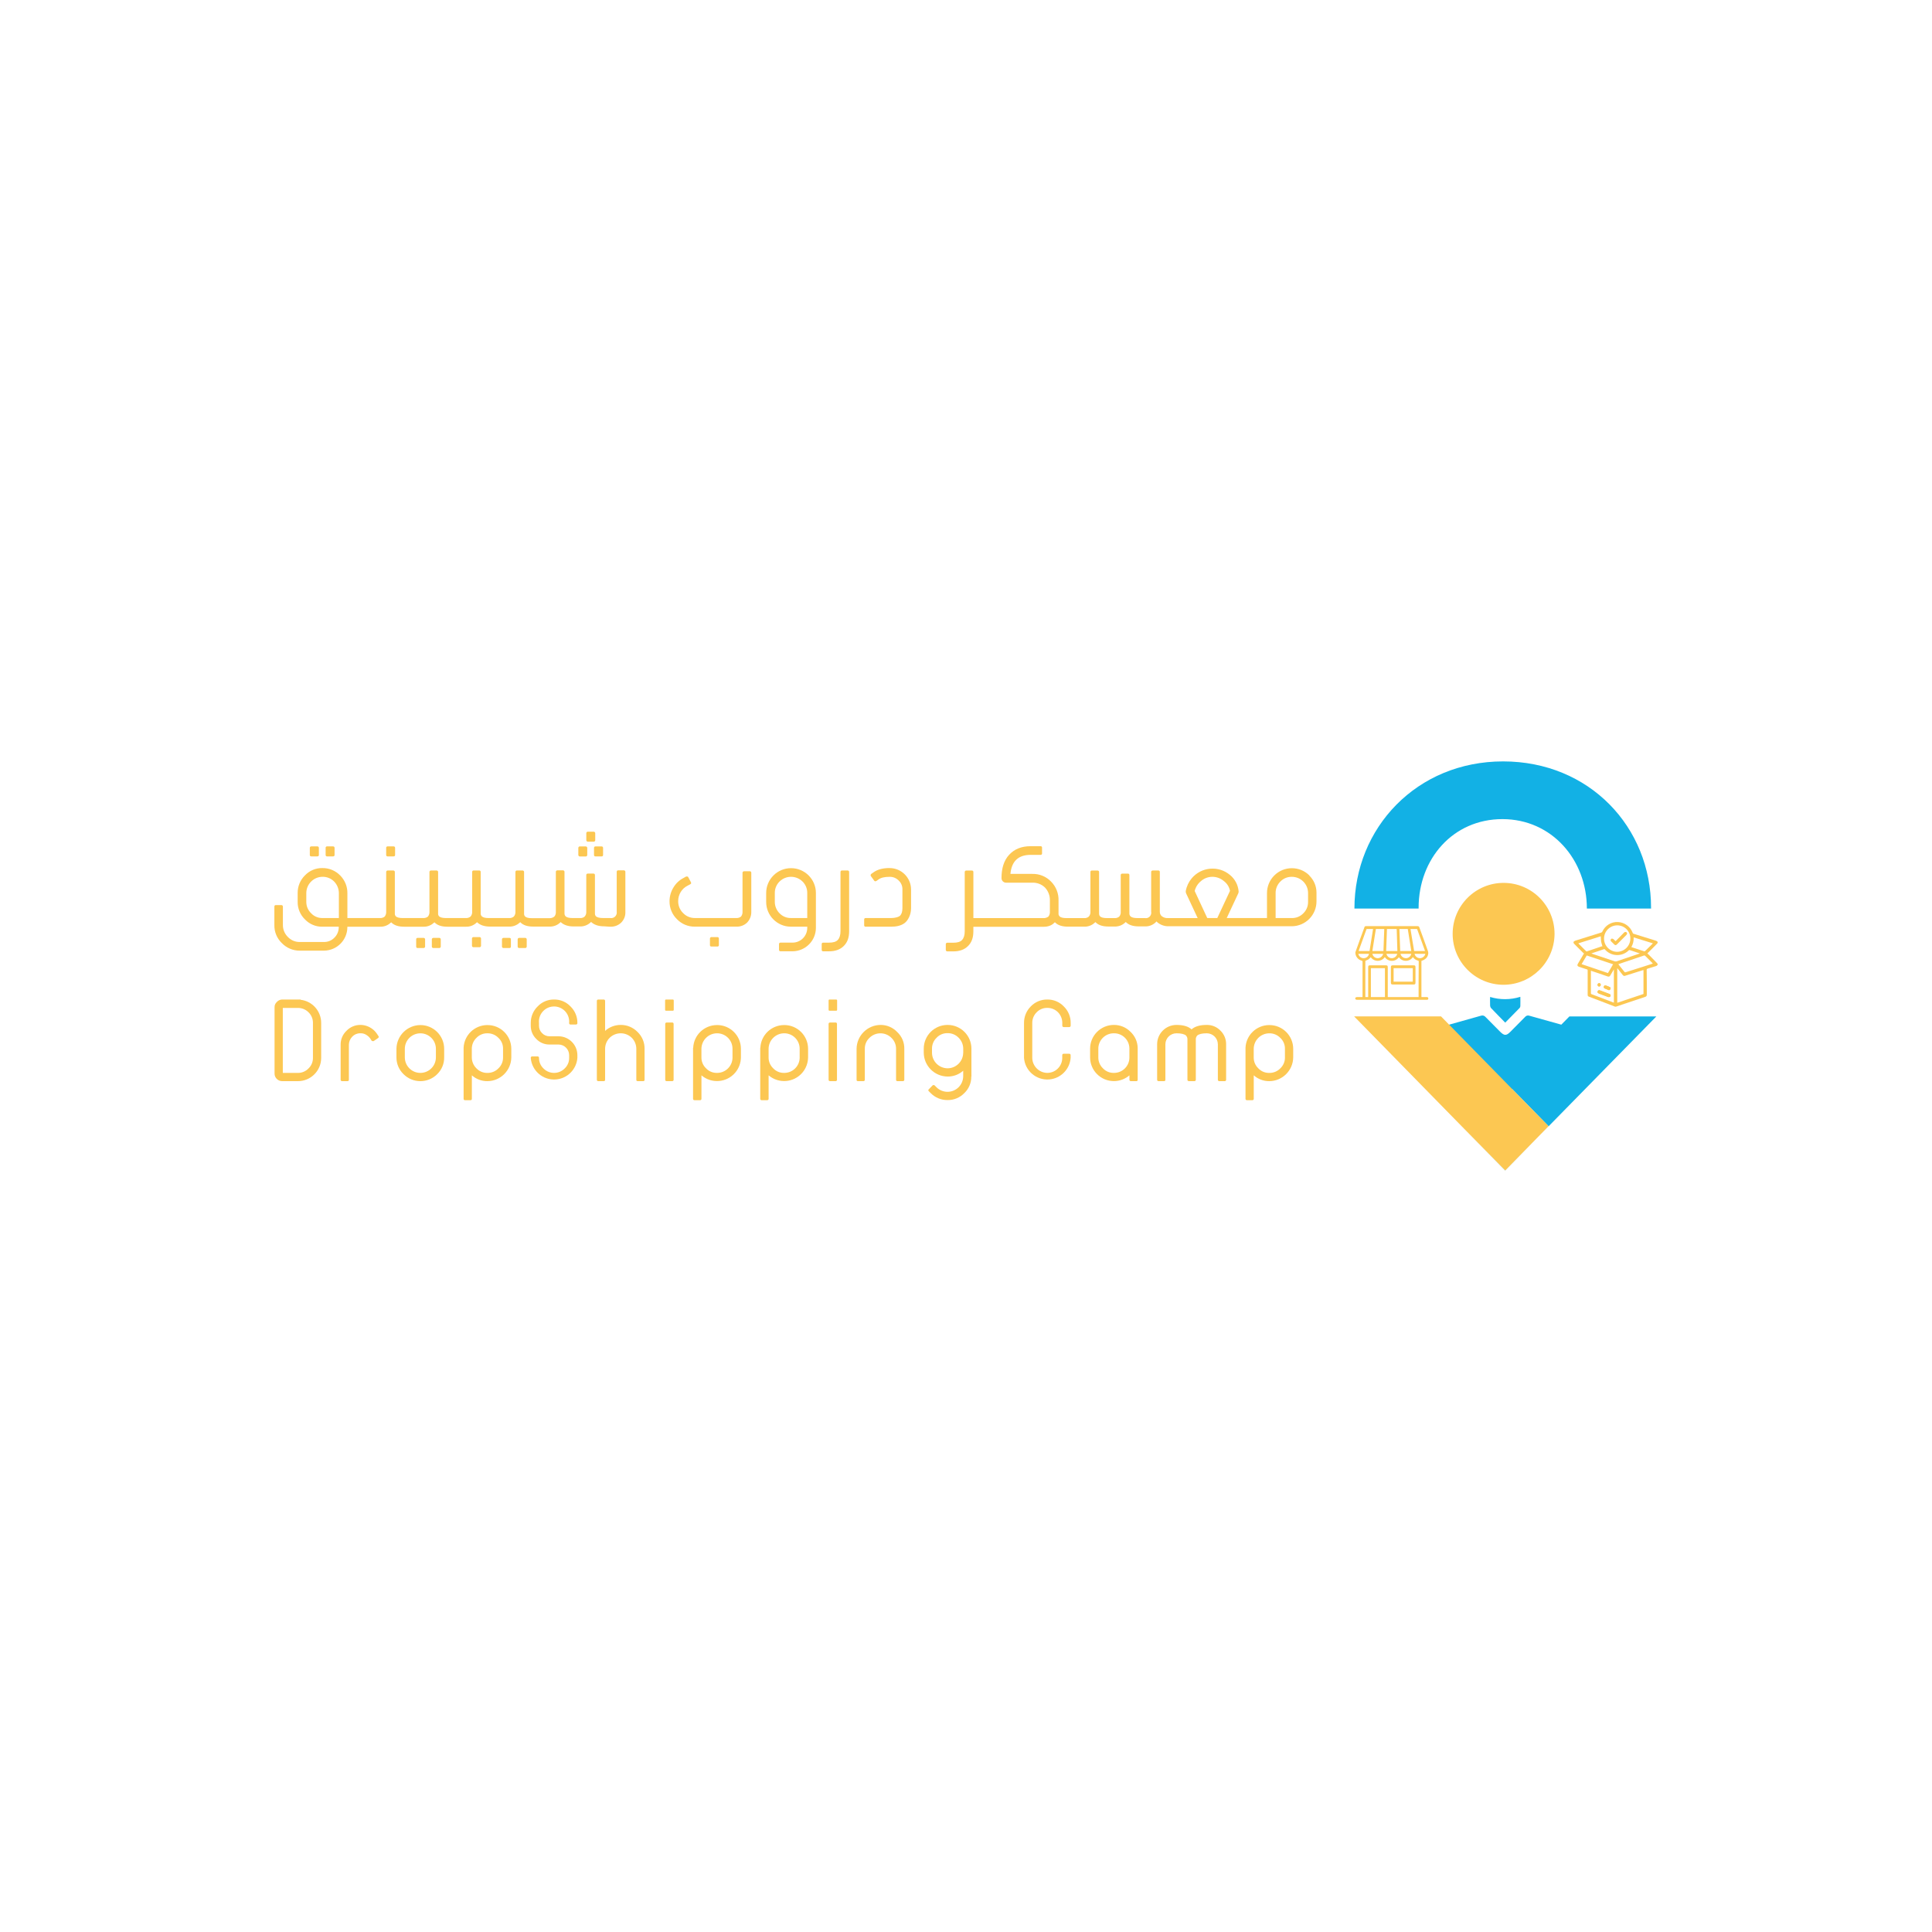 <?xml version="1.0" encoding="UTF-8"?>
<svg id="Layer_1" data-name="Layer 1" xmlns="http://www.w3.org/2000/svg" viewBox="0 0 1000 1000">
  <defs>
    <style>
      .cls-1 {
        fill: #fcc752;
      }

      .cls-2 {
        fill: #12b1e5;
      }
    </style>
  </defs>
  <path class="cls-1" d="m161.2,443.27h3.01c.56,0,.84-.21.84-.77v-3.64c0-.49-.28-.77-.84-.77h-3.01c-.56,0-.84.28-.84.77v3.64c0,.56.28.77.84.77Z"/>
  <path class="cls-1" d="m169.32,443.27h3.01c.56,0,.84-.21.84-.77v-3.64c0-.49-.28-.77-.84-.77h-3.01c-.38-.04-.73.24-.77.62,0,.05,0,.1,0,.15v3.64c-.04.38.24.73.62.77.05,0,.1,0,.15,0Z"/>
  <path class="cls-1" d="m200.65,443.27h3.01c.56,0,.84-.21.84-.77v-3.64c0-.49-.28-.77-.84-.77h-3.01c-.38-.04-.73.24-.77.62,0,.05,0,.1,0,.15v3.64c-.04.38.24.73.62.77.05,0,.1,0,.15,0Z"/>
  <path class="cls-1" d="m219.19,490.7c.42.04.8-.27.84-.69,0-.05,0-.1,0-.15v-3.57c.04-.42-.27-.8-.69-.84-.05,0-.1,0-.15,0h-3.01c-.56,0-.77.28-.77.84v3.57c0,.56.21.84.77.84h3.01Z"/>
  <path class="cls-1" d="m227.3,490.7c.42.04.8-.27.84-.69,0-.05,0-.1,0-.15v-3.57c.04-.42-.27-.8-.69-.84-.05,0-.1,0-.15,0h-2.94c-.42-.04-.8.27-.84.69,0,.05,0,.1,0,.15v3.57c-.04.42.27.8.69.84.05,0,.1,0,.15,0h2.94Z"/>
  <path class="cls-1" d="m248.14,490.28c.42.04.8-.27.84-.69,0-.05,0-.1,0-.15v-3.57c.04-.42-.27-.8-.69-.84-.05,0-.1,0-.15,0h-3.01c-.42-.04-.8.27-.84.69,0,.05,0,.1,0,.15v3.57c-.04.42.27.8.69.84.05,0,.1,0,.15,0h3.01Z"/>
  <path class="cls-1" d="m263.67,490.7c.56,0,.77-.28.77-.84v-3.57c0-.56-.21-.84-.77-.84h-3.01c-.42-.04-.8.27-.84.69,0,.05,0,.1,0,.15v3.57c-.04.42.27.8.69.84.05,0,.1,0,.15,0h3.01Z"/>
  <path class="cls-1" d="m271.79,485.45h-3.01c-.42-.04-.8.27-.84.69,0,.05,0,.1,0,.15v3.57c-.04.42.27.8.69.84.05,0,.1,0,.15,0h3.01c.42.04.8-.27.84-.69,0-.05,0-.1,0-.15v-3.57c.04-.42-.27-.8-.69-.84-.05,0-.1,0-.15,0Z"/>
  <path class="cls-1" d="m307.46,438.87v3.64c0,.56.28.77.84.77h3.01c.56,0,.84-.21.84-.77v-3.64c0-.49-.28-.77-.84-.77h-3.01c-.56,0-.84.28-.84.77Z"/>
  <path class="cls-1" d="m315.85,479.65c2.1.11,4.15-.65,5.67-2.1,1.5-1.49,2.29-3.55,2.17-5.67v-20.56c.04-.42-.27-.8-.69-.84-.05,0-.1,0-.15,0h-2.87c-.49,0-.77.28-.77.84v20.56c.25,1.56-.81,3.04-2.38,3.29-.3.05-.61.05-.91,0h-3.85c-1.82,0-3.01-.35-3.64-.91-.35-.43-.52-.98-.49-1.54v-19.79c0-.49-.28-.77-.84-.77h-2.8c-.56,0-.84.28-.84.77v18.96c.07.92-.23,1.83-.84,2.52-.66.57-1.51.84-2.38.77h-3.92c-1.82,0-3.01-.35-3.57-.91-.39-.41-.6-.97-.56-1.54v-21.4c.04-.42-.27-.8-.69-.84-.05,0-.1,0-.15,0h-2.8c-.42-.04-.8.27-.84.69,0,.05,0,.1,0,.15v20.56c.09.91-.19,1.81-.77,2.52-.68.54-1.51.83-2.38.84h-9.16c-1.82,0-3.01-.28-3.64-.91-.37-.42-.55-.98-.49-1.54v-21.4c.04-.42-.27-.8-.69-.84-.05,0-.1,0-.15,0h-2.87c-.49,0-.77.28-.77.84v20.49c.07.92-.23,1.83-.84,2.52-.66.55-1.52.83-2.38.77h-10.63c-1.75,0-2.94-.28-3.57-.91-.39-.41-.6-.97-.56-1.54v-21.4c.04-.38-.24-.73-.62-.77-.05,0-.1,0-.15,0h-2.87c-.38-.04-.73.24-.77.62,0,.05,0,.1,0,.15v20.56c.07.92-.23,1.83-.84,2.52-.67.54-1.52.81-2.38.77h-10.28c-1.75,0-3.01-.28-3.64-.91-.37-.42-.55-.98-.49-1.54v-21.33c.04-.42-.27-.8-.69-.84-.05,0-.1,0-.15,0h-2.8c-.42-.04-.8.27-.84.69,0,.05,0,.1,0,.15v20.49c.06.91-.21,1.8-.77,2.52-.67.54-1.52.81-2.38.77h-10.63c-1.75,0-3.01-.28-3.64-.91-.37-.42-.55-.98-.49-1.54v-21.33c.04-.42-.27-.8-.69-.84-.05,0-.1,0-.15,0h-2.8c-.42-.04-.8.27-.84.69,0,.05,0,.1,0,.15v20.49c.06.91-.21,1.8-.77,2.52-.67.54-1.52.81-2.38.77h-16.93v-12.73c.08-3.48-1.26-6.83-3.71-9.3-2.41-2.5-5.76-3.89-9.23-3.85-3.4-.06-6.68,1.31-9.02,3.78-2.44,2.39-3.8,5.67-3.78,9.09v4.62c-.05,3.42,1.32,6.71,3.78,9.09,2.35,2.47,5.62,3.84,9.02,3.78h8.46v.35c0,2-.81,3.91-2.24,5.32-1.39,1.44-3.31,2.25-5.32,2.24h-12.59c-2.32.04-4.56-.9-6.16-2.59-1.66-1.62-2.6-3.84-2.59-6.16v-9.51c.04-.42-.27-.8-.69-.84-.05,0-.1,0-.15,0h-2.8c-.56,0-.77.28-.77.84v9.51c-.08,3.5,1.32,6.88,3.85,9.3,2.42,2.54,5.79,3.96,9.3,3.92h12.59c6.61-.08,11.96-5.42,12.03-12.03v-.35h16.79c2.1.11,4.15-.65,5.67-2.1h.07l.14-.14h.07c1.47,1.54,3.71,2.24,6.71,2.24h9.72c2.1.11,4.15-.65,5.67-2.1h.07l.14-.14h.07c1.47,1.54,3.71,2.24,6.71,2.24h9.37c2.1.11,4.15-.65,5.67-2.1l.21-.21h.07c1.54,1.47,3.78,2.24,6.71,2.24h9.72c2.1.11,4.15-.65,5.67-2.1h.14v-.14h.14c1.47,1.54,3.71,2.24,6.64,2.24h8.32c2.1.11,4.15-.65,5.67-2.1l.21-.21h.07c1.54,1.47,3.78,2.24,6.71,2.24h3.01c2.12.11,4.19-.65,5.74-2.1l.21-.21h.07c1.54,1.47,3.78,2.24,6.71,2.24l3.08.21Zm-140.45-4.48h-8.46c-2.22.06-4.36-.83-5.88-2.45-1.63-1.55-2.54-3.7-2.52-5.95v-4.62c.08-4.59,3.8-8.29,8.39-8.32,2.26-.04,4.43.84,6.02,2.45,1.6,1.65,2.48,3.86,2.45,6.16v12.73Z"/>
  <rect class="cls-1" x="303.47" y="430.47" width="4.62" height="5.18" rx=".77" ry=".77"/>
  <rect class="cls-1" x="299.34" y="438.1" width="4.62" height="5.21" rx=".77" ry=".77"/>
  <path class="cls-1" d="m371.32,489.93c.38.04.73-.24.77-.62,0-.05,0-.1,0-.15v-3.29c0-.56-.28-.84-.77-.84h-3.01c-.42-.04-.8.27-.84.69,0,.05,0,.1,0,.15v3.29c0,.56.28.77.84.77h3.01Z"/>
  <path class="cls-1" d="m388.04,450.97h-2.87c-.42-.04-.8.27-.84.69,0,.05,0,.1,0,.15v20.07c.06.91-.21,1.8-.77,2.52-.65.53-1.47.8-2.31.77h-21.54c-2.29.03-4.49-.88-6.09-2.52-1.69-1.62-2.63-3.88-2.59-6.23-.02-1.68.45-3.33,1.33-4.76.87-1.42,2.13-2.56,3.64-3.29l1.19-.63c.35-.21.56-.42.56-.63-.01-.17-.06-.34-.14-.49l-1.33-2.52c-.07-.22-.26-.38-.49-.42h-.63l-1.26.7c-2.21,1.11-4.06,2.84-5.32,4.97-1.31,2.12-2.02,4.57-2.03,7.06-.06,3.52,1.33,6.91,3.85,9.37,2.43,2.52,5.8,3.91,9.3,3.85h21.33c2.1.11,4.15-.65,5.67-2.1,1.45-1.52,2.24-3.56,2.17-5.67v-20.07c.04-.42-.27-.8-.69-.84-.05,0-.1,0-.15,0Z"/>
  <path class="cls-1" d="m409.44,449.36c-7.11,0-12.87,5.76-12.87,12.87v4.55c-.04,7.07,5.66,12.83,12.73,12.87.05,0,.09,0,.14,0h8.39v.7c-.04,4.16-3.4,7.52-7.55,7.55h-6.3c-.49,0-.77.28-.77.84v2.8c0,.56.28.84.77.84h6.3c6.61-.08,11.96-5.42,12.03-12.03v-18.12c0-7.11-5.76-12.87-12.87-12.87h0Zm8.39,25.81h-8.39c-2.24.06-4.4-.83-5.95-2.45-1.58-1.57-2.46-3.72-2.45-5.95v-4.55c-.03-2.23.86-4.38,2.45-5.95,3.3-3.25,8.59-3.25,11.89,0,1.59,1.56,2.48,3.71,2.45,5.95v12.94Z"/>
  <path class="cls-1" d="m438.75,450.55h-2.94c-.49,0-.77.28-.77.84v30.57c0,2.1-.49,3.57-1.4,4.55s-2.45,1.4-4.55,1.4h-3.01c-.56,0-.77.28-.77.84v2.8c0,.56.21.84.77.84h3.01c3.29,0,5.81-.91,7.69-2.8s2.73-4.34,2.73-7.62v-30.57c0-.56-.28-.84-.77-.84Z"/>
  <path class="cls-1" d="m460.5,449.29c-3.57,0-6.37.77-8.39,2.24l-1.19.84c-.13.14-.23.31-.28.49v.14c-.02.17.03.35.14.49l1.68,2.31c.11.17.29.3.49.35h.14l.49-.14,1.19-.84c1.26-.91,3.15-1.33,5.74-1.33,1.73-.03,3.4.65,4.62,1.89,1.29,1.19,2,2.87,1.96,4.62v9.72c0,1.75-.42,3.01-1.12,3.78s-2.52,1.33-4.83,1.33h-13.08c-.56,0-.77.28-.77.84v2.87c-.04.38.24.73.62.77.05,0,.1,0,.15,0h13.08c2.94,0,5.25-.56,6.99-1.82s3.43-4.2,3.43-7.76v-9.72c-.04-6.09-4.96-11.01-11.05-11.05h0Z"/>
  <path class="cls-1" d="m677.75,453.14c-5.03-5.02-13.18-5.02-18.2.02-2.41,2.41-3.76,5.67-3.76,9.08v12.94h-20.84l5.95-12.73c.14-.28.21-.59.21-.91v-.21c-.29-3.31-1.9-6.36-4.48-8.46-5.95-4.99-14.82-4.2-19.81,1.75-1.58,1.89-2.64,4.15-3.07,6.58v.35c0,.31.07.63.21.91l5.95,12.73h-15.46c-1.2.08-2.39-.32-3.29-1.12-.56-.58-.86-1.36-.84-2.17v-20.56c.04-.38-.24-.73-.62-.77-.05,0-.1,0-.15,0h-2.87c-.56,0-.84.28-.84.77v20.56c.3,1.52-.69,2.99-2.2,3.29-.36.07-.73.07-1.09,0h-3.85c-1.75,0-2.94-.28-3.57-.91-.39-.41-.6-.97-.56-1.54v-19.79c.04-.38-.24-.73-.62-.77-.05,0-.1,0-.15,0h-2.87c-.56,0-.84.28-.84.77v18.96c.09.91-.19,1.81-.77,2.52-.66.55-1.52.83-2.38.77h-3.92c-1.82,0-3.01-.28-3.64-.91-.36-.43-.53-.98-.49-1.54v-21.4c0-.49-.28-.77-.84-.77h-2.87c-.38-.04-.73.24-.77.62,0,.05,0,.1,0,.15v20.56c.07.92-.23,1.83-.84,2.52-.66.57-1.51.84-2.38.77h-9.16c-1.82,0-3.01-.28-3.57-.91-.42-.4-.63-.97-.56-1.54v-6.57c.13-3.68-1.26-7.24-3.85-9.86-2.53-2.64-6.06-4.09-9.72-3.99h-11.33c.61-6.57,4.1-9.86,10.49-9.86h5.11c.38.04.73-.24.77-.62,0-.05,0-.1,0-.15v-2.94c.04-.38-.24-.73-.62-.77-.05,0-.1,0-.15,0h-5.11c-4.76,0-8.39,1.47-11.12,4.41s-3.99,6.99-3.99,12.17c.04,1.26,1.05,2.27,2.31,2.31h13.64c2.44-.1,4.82.81,6.57,2.52,1.71,1.83,2.62,4.28,2.52,6.78v5.74c.06.91-.21,1.8-.77,2.52-.75.54-1.66.82-2.59.77h-36.23v-23.78c0-.56-.28-.84-.77-.84h-2.87c-.42-.04-.8.27-.84.69,0,.05,0,.1,0,.15v30.57c0,2.1-.49,3.57-1.4,4.55s-2.45,1.4-4.48,1.4h-3.08c-.42-.04-.8.27-.84.69,0,.05,0,.1,0,.15v2.8c-.04.42.27.8.69.84.05,0,.1,0,.15,0h3.08c3.22,0,5.74-.91,7.62-2.8s2.73-4.34,2.73-7.62v-2.31h36.3c2.38,0,4.27-.7,5.6-2.1l.28-.21h.07c1.47,1.54,3.71,2.24,6.71,2.24h8.25c2.1.11,4.15-.65,5.67-2.1l.21-.21h.14c1.47,1.54,3.71,2.24,6.64,2.24h3.08c2.1.11,4.15-.65,5.67-2.1h0l.21-.21h.07c1.54,1.54,3.78,2.24,6.71,2.24h3.08c2.1.11,4.15-.65,5.67-2.1l.42-.49h.07v.14c1.74,1.63,4.06,2.49,6.44,2.38h63.44c7.11,0,12.87-5.76,12.87-12.87h0v-4.55c0-3.32-1.34-6.49-3.71-8.81Zm-52.88,22.03l-6.5-13.99c.48-1.98,1.58-3.74,3.15-5.04,1.63-1.47,3.75-2.29,5.95-2.31,2.18,0,4.28.76,5.95,2.17,1.68,1.23,2.83,3.06,3.22,5.11l-6.57,14.06h-5.18Zm52.18-8.39c.05,2.24-.84,4.39-2.45,5.95-1.55,1.62-3.71,2.51-5.95,2.45h-8.39v-12.94c-.03-2.23.86-4.38,2.45-5.95,1.56-1.61,3.71-2.49,5.95-2.45,4.64,0,8.39,3.76,8.39,8.39v4.55Z"/>
  <path class="cls-1" d="m155.61,517.49v-.14h-9.44c-1.09-.02-2.14.44-2.87,1.26-.79.71-1.23,1.73-1.19,2.8v34.2c-.03,1.08.4,2.13,1.19,2.87.76.75,1.8,1.15,2.87,1.12h7.97c6.64.04,12.06-5.32,12.1-11.96,0-.02,0-.05,0-.07v-18.12c0-6.11-4.57-11.25-10.63-11.96Zm6.37,30.08c.03,2.06-.81,4.04-2.31,5.46-1.44,1.5-3.44,2.34-5.53,2.31h-7.76v-33.64h7.76c2.07-.03,4.06.78,5.53,2.24,1.5,1.44,2.34,3.44,2.31,5.53v18.12Z"/>
  <path class="cls-1" d="m195.06,535.04c-.67-1.01-1.53-1.89-2.52-2.59-1.73-1.25-3.81-1.94-5.95-1.96-2.75-.03-5.38,1.08-7.27,3.08-1.97,1.87-3.06,4.49-3.01,7.2v18.05c-.04.38.24.73.62.77.05,0,.1,0,.15,0h2.73c.56,0,.77-.21.77-.77v-18.05c.01-1.57.64-3.08,1.75-4.2,1.11-1.15,2.66-1.79,4.27-1.75,1.24-.04,2.45.36,3.43,1.12.6.39,1.12.89,1.54,1.47l.7,1.12c.12.2.33.33.56.35h.56l2.24-1.54c.23-.13.39-.36.42-.63-.02-.18-.09-.35-.21-.49l-.77-1.19Z"/>
  <path class="cls-1" d="m217.58,530.57c-6.79.04-12.3,5.52-12.38,12.31v4.41c-.02,3.27,1.29,6.4,3.64,8.67,4.79,4.83,12.58,4.86,17.41.08.03-.03.05-.05.08-.08,2.33-2.28,3.62-5.42,3.57-8.67v-4.41c0-6.8-5.51-12.31-12.31-12.31h0Zm8.04,16.72c0,4.44-3.6,8.04-8.04,8.04s-8.04-3.6-8.04-8.04v-4.41c0-4.44,3.6-8.04,8.04-8.04s8.04,3.6,8.04,8.04h0v4.41Z"/>
  <path class="cls-1" d="m252.27,530.57c-6.59,0-12.01,5.17-12.31,11.75h0v26.37c-.04.38.24.73.62.77.05,0,.1,0,.15,0h2.73c.56,0,.77-.21.77-.77v-12.1c2.22,1.96,5.08,3.04,8.04,3.01,6.79-.04,12.3-5.52,12.38-12.31v-4.41c0-6.8-5.51-12.31-12.31-12.31-.02,0-.05,0-.07,0h0Zm8.11,16.72c.04,2.14-.83,4.19-2.38,5.67-1.5,1.56-3.58,2.42-5.74,2.38-2.14.04-4.19-.83-5.67-2.38-1.52-1.49-2.38-3.53-2.38-5.67v-4.41c-.02-2.14.84-4.18,2.38-5.67,1.47-1.55,3.53-2.42,5.67-2.38,2.16-.04,4.24.82,5.74,2.38,1.57,1.46,2.43,3.52,2.38,5.67v4.41Z"/>
  <path class="cls-1" d="m286.82,517.35c-3.22-.06-6.32,1.23-8.53,3.57-2.32,2.25-3.61,5.37-3.57,8.6v1.4c-.03,2.58,1.01,5.06,2.87,6.85,1.78,1.88,4.27,2.92,6.85,2.87h4.69c3,.04,5.42,2.46,5.46,5.46v1.47c.03,2.06-.81,4.04-2.31,5.46-2.98,3.03-7.85,3.08-10.88.1-.03-.03-.07-.07-.1-.1-1.5-1.41-2.34-3.39-2.31-5.46h0c.04-.38-.24-.73-.62-.77-.05,0-.1,0-.15,0h-2.73c-.38-.04-.73.24-.77.62,0,.05,0,.1,0,.15.51,6.66,6.32,11.65,12.98,11.15,5.96-.45,10.69-5.19,11.15-11.15v-1.47c-.04-5.35-4.37-9.68-9.72-9.72h-4.69c-1.45.01-2.84-.57-3.85-1.61-1.04-1-1.63-2.4-1.61-3.85v-1.4c-.41-4.31,2.75-8.13,7.06-8.54,4.31-.41,8.13,2.75,8.54,7.06.05.49.05.99,0,1.48h0c-.04.38.24.73.62.77.05,0,.1,0,.15,0h2.73c.38.04.73-.24.77-.62,0-.05,0-.1,0-.15h0c.05-3.24-1.24-6.35-3.57-8.6-2.2-2.32-5.27-3.62-8.46-3.57Z"/>
  <path class="cls-1" d="m321.24,530.5c-2.97,0-5.83,1.09-8.04,3.08v-15.46c.04-.38-.24-.73-.62-.77-.05,0-.1,0-.15,0h-2.73c-.38-.04-.73.24-.77.62,0,.05,0,.1,0,.15v40.71c-.04.38.24.73.62.77.05,0,.1,0,.15,0h2.73c.56,0,.77-.21.77-.77v-15.95c0-2.15.85-4.22,2.38-5.74,3.18-3.08,8.23-3.08,11.4,0,1.53,1.52,2.38,3.58,2.38,5.74v15.95c0,.56.21.77.77.77h2.73c.56,0,.77-.21.77-.77v-15.95c.06-3.29-1.26-6.46-3.64-8.74-2.29-2.36-5.45-3.68-8.74-3.64Z"/>
  <path class="cls-1" d="m348.17,517.35h-3.36c-.27-.04-.52.14-.56.41,0,.05,0,.1,0,.15v4.69c-.04.27.14.52.41.56.05,0,.1,0,.15,0h3.36c.27.04.52-.14.56-.41,0-.05,0-.1,0-.15v-4.69c.04-.27-.14-.52-.41-.56-.05,0-.1,0-.15,0Z"/>
  <path class="cls-1" d="m347.89,529.24h-2.73c-.56,0-.84.28-.84.77v28.82c0,.56.28.77.84.77h2.73c.38.04.73-.24.77-.62,0-.05,0-.1,0-.15v-28.82c.04-.38-.24-.73-.62-.77-.05,0-.1,0-.15,0Z"/>
  <path class="cls-1" d="m371.11,530.57c-6.59,0-12.01,5.17-12.31,11.75h-.07v26.37c0,.56.28.77.84.77h2.73c.38.04.73-.24.77-.62,0-.05,0-.1,0-.15v-12.1c5.2,4.44,13.01,3.83,17.46-1.37,1.89-2.21,2.94-5.02,2.97-7.94v-4.41c0-6.8-5.51-12.31-12.31-12.31-.02,0-.05,0-.07,0Zm8.04,16.72c.04,4.4-3.5,8-7.9,8.04-.05,0-.09,0-.14,0-2.14.05-4.2-.81-5.67-2.38-1.55-1.47-2.42-3.53-2.38-5.67v-4.41c.04-4.43,3.62-8.01,8.04-8.04,4.4-.04,8,3.5,8.04,7.9,0,.05,0,.09,0,.14v4.41Z"/>
  <path class="cls-1" d="m405.87,530.57c-6.59,0-12.01,5.17-12.31,11.75h-.07v26.37c-.04.38.24.73.62.77.05,0,.1,0,.15,0h2.8c.38.04.73-.24.77-.62,0-.05,0-.1,0-.15v-12.1c5.2,4.44,13.01,3.83,17.46-1.37,1.89-2.21,2.94-5.02,2.97-7.94v-4.41c0-6.8-5.51-12.31-12.31-12.31-.02,0-.05,0-.07,0h0Zm8.04,16.72c.04,4.4-3.5,8-7.9,8.04-.05,0-.09,0-.14,0-2.14.05-4.2-.81-5.67-2.38-1.55-1.47-2.42-3.53-2.38-5.67v-4.41c.04-4.43,3.62-8.01,8.04-8.04,4.4-.04,8,3.5,8.04,7.9,0,.05,0,.09,0,.14v4.41Z"/>
  <path class="cls-1" d="m432.45,529.24h-2.73c-.56,0-.84.28-.84.77v28.82c0,.56.28.77.84.77h2.73c.38.04.73-.24.77-.62,0-.05,0-.1,0-.15v-28.82c.04-.38-.24-.73-.62-.77-.05,0-.1,0-.15,0Z"/>
  <path class="cls-1" d="m432.8,517.35h-3.43c-.35,0-.49.21-.49.56v4.69c0,.35.14.56.49.56h3.43c.27,0,.49-.21.49-.48,0-.03,0-.05,0-.08v-4.69c.04-.27-.15-.52-.41-.55-.02,0-.05,0-.08,0Z"/>
  <path class="cls-1" d="m455.74,530.5c-6.81.08-12.3,5.57-12.38,12.38v15.95c0,.56.21.77.77.77h2.73c.38.04.73-.24.77-.62,0-.05,0-.1,0-.15v-15.95c-.05-2.14.81-4.2,2.38-5.67,3.13-3.15,8.23-3.16,11.38-.03,0,0,.02.02.03.03,1.54,1.48,2.4,3.53,2.38,5.67v15.95c0,.56.21.77.77.77h2.73c.38.04.73-.24.77-.62,0-.05,0-.1,0-.15v-15.95c.07-3.28-1.25-6.43-3.64-8.67-2.25-2.39-5.39-3.74-8.67-3.71Z"/>
  <path class="cls-1" d="m490.44,530.5c-6.8,0-12.31,5.51-12.31,12.31v2.1c.08,6.77,5.54,12.23,12.31,12.31,2.98.04,5.88-1.03,8.11-3.01v2.87c-.04,4.48-3.7,8.08-8.19,8.04-2.09-.02-4.1-.84-5.59-2.31l-.98-.98c-.12-.14-.3-.22-.49-.21h-.07c-.21,0-.41.07-.56.21l-1.89,1.96c-.17.11-.27.29-.28.49,0,.22.1.43.28.56l.98.98c2.28,2.32,5.42,3.61,8.67,3.57,3.26.07,6.4-1.23,8.67-3.57,2.37-2.23,3.69-5.35,3.64-8.6h.07v-14.41c0-6.8-5.51-12.31-12.31-12.31-.02,0-.05,0-.07,0Zm8.11,14.41c-.04,4.45-3.66,8.04-8.11,8.04-4.43-.04-8.01-3.62-8.04-8.04v-2.1c-.03-2.14.83-4.19,2.38-5.67,1.46-1.57,3.52-2.43,5.67-2.38,2.16-.04,4.24.82,5.74,2.38,1.52,1.5,2.37,3.54,2.38,5.67v2.1Z"/>
  <path class="cls-1" d="m542.06,517.35c-3.21-.04-6.3,1.25-8.53,3.57-2.28,2.28-3.54,5.38-3.5,8.6v18.05c.51,6.66,6.32,11.65,12.98,11.15,5.96-.45,10.69-5.19,11.15-11.15v-1.4c0-.49-.28-.77-.84-.77h-2.66c-.56,0-.84.28-.84.77v1.4c0,4.29-3.48,7.76-7.76,7.76-4.26-.07-7.69-3.51-7.76-7.76v-18.05c-.04-2.1.8-4.13,2.31-5.6,1.43-1.47,3.41-2.28,5.46-2.24,2.07-.03,4.06.78,5.53,2.24,1.46,1.5,2.26,3.51,2.24,5.6v1.33c0,.49.28.77.84.77h2.66c.56,0,.84-.28.84-.77v-1.33c.05-3.24-1.24-6.35-3.57-8.6-2.22-2.33-5.32-3.62-8.53-3.57Z"/>
  <path class="cls-1" d="m576.54,530.5c-6.8,0-12.31,5.51-12.31,12.31,0,.02,0,.05,0,.07v4.41c0,6.8,5.53,12.3,12.33,12.29,2.95,0,5.8-1.07,8.03-2.99v2.24c-.04.38.24.73.62.77.05,0,.1,0,.15,0h2.8c.49,0,.7-.21.7-.77v-16.51c-.08-3.17-1.45-6.17-3.78-8.32-2.26-2.27-5.33-3.53-8.53-3.5Zm8.04,16.79c.04,4.4-3.5,8-7.9,8.04-.05,0-.09,0-.14,0-2.14.05-4.2-.81-5.67-2.38-1.55-1.47-2.42-3.53-2.38-5.67v-4.41c-.04-4.4,3.5-8,7.9-8.04.05,0,.09,0,.14,0,4.36-.08,7.97,3.4,8.04,7.76,0,.09,0,.19,0,.28v4.41Z"/>
  <path class="cls-1" d="m624.59,530.5c-3.5,0-6.16.77-7.83,2.31-1.68-1.54-4.27-2.31-7.83-2.31-5.52,0-10,4.48-10,10v18.33c-.04.38.24.73.62.77.05,0,.1,0,.15,0h2.73c.56,0,.77-.21.77-.77v-18.33c.04-3.14,2.59-5.67,5.74-5.67,2.45,0,4.13.42,4.97,1.19.52.6.78,1.38.7,2.17v20.63c0,.56.28.77.84.77h2.73c.38.04.73-.24.77-.62,0-.05,0-.1,0-.15v-20.63c-.08-.79.18-1.57.7-2.17.84-.77,2.52-1.19,4.97-1.19,3.14,0,5.7,2.53,5.74,5.67v18.33c-.04.38.24.73.62.77.05,0,.1,0,.15,0h2.73c.38.04.73-.24.77-.62,0-.05,0-.1,0-.15v-18.33c.04-2.66-1.03-5.21-2.94-7.06-1.84-1.92-4.4-2.98-7.06-2.94Z"/>
  <path class="cls-1" d="m656.98,530.57c-6.59,0-12.01,5.17-12.31,11.75h0v26.37c-.04.38.24.73.62.77.05,0,.1,0,.15,0h2.73c.38.04.73-.24.77-.62,0-.05,0-.1,0-.15v-12.1c2.22,1.96,5.08,3.04,8.04,3.01,6.79-.04,12.3-5.52,12.38-12.31v-4.41c0-6.8-5.51-12.31-12.31-12.31-.02,0-.05,0-.07,0h0Zm8.11,16.72c.04,2.14-.83,4.19-2.38,5.67-1.5,1.56-3.58,2.42-5.74,2.38-2.14.05-4.2-.81-5.67-2.38-1.55-1.47-2.42-3.53-2.38-5.67v-4.41c.04-4.43,3.62-8.01,8.04-8.04,2.16-.04,4.24.82,5.74,2.38,1.57,1.46,2.43,3.52,2.38,5.67v4.41Z"/>
  <path class="cls-1" d="m778.19,509.72c-14.56-.04-26.34-11.88-26.3-26.44.04-14.56,11.88-26.34,26.44-26.3,14.56.04,26.34,11.88,26.3,26.44,0,.07,0,.14,0,.21-.23,14.45-11.99,26.05-26.44,26.09Z"/>
  <path class="cls-1" d="m735.73,497.34v18.75h3.01c.33.07.57.36.56.7.04.35-.21.66-.55.7,0,0,0,0,0,0h-36.37c-.56,0-.91-.28-.91-.7s.35-.7.91-.7h2.87v-18.19c0-.42-.07-.63-.56-.7-1.8-.51-3.07-2.12-3.15-3.99-.02-.24.03-.48.14-.7,1.47-4.13,2.94-8.25,4.48-12.38.03-.46.43-.81.9-.78.03,0,.06,0,.08.01h26.58c.48-.04.91.29.98.77,1.54,4.13,3.01,8.25,4.48,12.38.14.5.14,1.04,0,1.54-.35,1.61-1.47,2.66-3.43,3.29Zm-27.56,18.75v-15.32c0-.91.14-1.12,1.05-1.12h8.04c.91,0,1.05.21,1.05,1.12v15.32h15.95v-.21c0-6.09,0-12.17.07-18.26,0-.28-.14-.35-.42-.42-.94-.24-1.78-.78-2.38-1.54l-.21-.28c-1.35,2.02-4.09,2.56-6.11,1.21-.45-.3-.85-.69-1.16-1.14-.83,1.19-2.19,1.9-3.64,1.89-1.47,0-2.83-.73-3.64-1.96-1.35,2.02-4.09,2.56-6.11,1.21-.45-.3-.85-.69-1.16-1.14-.38.43-.81.83-1.26,1.19l-1.54.7v18.75h1.47Zm8.67,0v-14.97h-7.27v14.97h7.27Zm1.05-35.25l-.42,11.4h5.81l-.35-11.4h-5.04Zm12.59,11.4c-.63-3.85-1.19-7.62-1.82-11.4h-4.34l.42,11.4h5.74Zm-14.41,0l.42-11.4h-4.34l-1.82,11.4h5.74Zm13.99-11.4l1.89,11.4h5.6v-.14l-3.99-11.05c-.09-.11-.21-.18-.35-.21h-3.15Zm-26.86,11.4h5.67l1.82-11.4h-3.36l-4.13,11.4Zm14.41,1.47c.35,1.55,1.88,2.52,3.43,2.17,1.08-.24,1.93-1.09,2.17-2.17h-5.6Zm12.87,0h-5.6c.33,1.37,1.6,2.31,3.01,2.24,1.26-.09,2.31-1,2.59-2.24h0Zm-14.55,0h-5.6c.27,1.24,1.33,2.14,2.59,2.24,1.41.07,2.67-.87,3.01-2.24h0Zm16.23,0c.3,1.33,1.5,2.27,2.87,2.24,1.31-.06,2.42-.97,2.73-2.24h-5.6Zm-29.1,0c.28,1.38,1.54,2.34,2.94,2.24,1.27-.07,2.34-.99,2.59-2.24h-5.53Z"/>
  <path class="cls-1" d="m726.36,509.58h-5.46c-.77,0-.98-.28-.98-.98v-7.97c0-.7.21-.98.98-.98h10.77c.84,0,.98.21.98,1.05v7.83c0,.84-.21,1.05-.98,1.05h-5.32Zm4.9-1.47v-6.99h-9.93v6.99h9.93Z"/>
  <path class="cls-1" d="m835.97,521.05l-3.99-1.54-9.37-3.57c-.7-.21-.84-.42-.84-1.19v-12.45c0-.35-.07-.49-.42-.56l-4.06-1.33c-.84-.28-1.05-.84-.56-1.61s2.03-3.43,3.15-5.32c-.07-.07-.28-.07-.35-.21l-4.62-4.62c-.77-.77-.56-1.4.42-1.75l13.43-4.2c.29-.06.54-.27.63-.56,1.44-3.15,4.66-5.09,8.11-4.9,3.39.19,6.35,2.36,7.55,5.53.05.28.28.51.56.56l11.47,3.57c.37.1.69.32.91.63v.56l-.63.7c-1.4,1.47-2.87,2.87-4.34,4.34l-.35.42.42.28,4.27,4.34.63.7v.49c-.2.35-.52.6-.91.7l-4.34,1.33c-.28.14-.42.28-.42.56.07,4.27.07,8.53.07,12.73,0,.84-.14,1.05-.91,1.33l-11.12,3.71-3.92,1.33h-.49Zm14.69-6.57v-12.38l-.56.14-8.88,2.8c-.63.21-.84.14-1.33-.42l-2.38-3.01-.42-.49v17.91l13.57-4.55Zm-27.21-12.03v11.54c-.04.29.14.56.42.63l11.05,4.2.42.14v-17.21l-1.82,3.08c-.42.7-.7.77-1.47.56l-4.62-1.61-3.99-1.33Zm13.64-9.79c3.74-.08,6.75-3.11,6.78-6.85.04-3.75-2.97-6.82-6.71-6.85-.02,0-.05,0-.07,0-3.79,0-6.85,3.07-6.85,6.85s3.07,6.85,6.85,6.85Zm18.4,6.09l-.28-.35-3.57-3.57c-.2-.26-.54-.34-.84-.21l-12.66,4.27-.49.21,3.15,3.92c.12.22.4.31.63.21l9.93-3.15,4.13-1.33Zm-36.86.28l13.64,4.62,2.66-4.55-13.64-4.55-2.66,4.48Zm5.04-5.53l.35.14,11.89,3.99h.7l11.75-3.99.42-.14-5.25-1.75c-.18-.05-.37,0-.49.14-3.32,3.29-8.68,3.27-11.97-.05-.12-.12-.23-.24-.34-.37-.21-.21-.35-.28-.63-.14l-5.81,1.96-.63.21Zm4.9-8.88l-11.61,3.64.14.21,3.85,3.85c.21.21.35.14.56.07l7.62-2.59h.28c-.21-.84-.56-1.68-.7-2.52s-.07-1.82-.14-2.66h0Zm17,.56c.11,1.76-.31,3.51-1.19,5.04l6.64,2.17c.18.07.38.01.49-.14l3.78-3.71.21-.28-9.93-3.08Z"/>
  <path class="cls-1" d="m832.75,516.09c.46.04.87-.3.91-.76,0-.05,0-.1,0-.15-.05-.38-.33-.68-.7-.77l-4.83-1.82c-.12-.09-.28-.11-.42-.07-.35-.01-.67.22-.77.56-.16.29-.07.66.21.84l.42.28,4.83,1.82.35.07Zm0-3.57c.4-.02.75-.31.84-.7.15-.35,0-.75-.35-.91-.7-.34-1.42-.62-2.17-.84-.38-.09-.78.12-.91.49-.17.35-.05.77.28.98l2.31.98Zm-5.04-3.64c-.45.03-.81.39-.84.84,0,.48.36.87.84.91.45-.03.81-.39.84-.84.04-.46-.3-.87-.77-.91-.02,0-.05,0-.07,0h0Z"/>
  <path class="cls-1" d="m832.75,516.09h-.35l-4.83-1.82-.42-.28c-.28-.18-.37-.55-.21-.84.1-.34.41-.57.77-.56.14-.04.3-.02.42.07l4.83,1.82c.37.08.65.39.7.77,0,.46-.37.84-.84.84-.02,0-.05,0-.07,0Z"/>
  <path class="cls-1" d="m832.75,512.52l-2.31-.98c-.33-.21-.45-.63-.28-.98.13-.37.53-.58.91-.49.75.22,1.47.5,2.17.84.34.16.5.56.35.91-.09.39-.44.68-.84.7Z"/>
  <path class="cls-1" d="m827.71,508.88c.46,0,.84.37.84.84,0,.02,0,.05,0,.07-.03.45-.39.81-.84.84-.47-.04-.84-.43-.84-.91.03-.45.39-.81.84-.84Z"/>
  <path class="cls-1" d="m836.18,487.13l.42-.35,3.85-3.92.21-.21c.35-.33.88-.36,1.26-.07.33.32.34.86.01,1.19-.03.03-.05.05-.08.07l-.14.21-4.69,4.69c-.63.63-.98.63-1.61,0l-1.47-1.47c-.35-.3-.4-.83-.09-1.18.13-.15.31-.26.51-.29.3.04.59.16.84.35l.98.98Z"/>
  <path class="cls-2" d="m771.27,516.02c0,1.47-.07,2.73,0,3.99-.05.59.1,1.18.42,1.68,2.38,2.52,4.83,4.97,7.41,7.62l7.48-7.62c.23-.28.35-.62.35-.98.07-1.47,0-3.01,0-4.76-5.1,1.6-10.56,1.62-15.67.07Z"/>
  <path class="cls-2" d="m734.27,469.85c0-25.25,17.77-45.88,43.37-45.88s43.72,21.05,43.72,46.3h33.22v-.42c0-41.83-31.97-75.75-76.59-75.75s-76.94,34.34-76.94,76.17h33.22v-.42Z"/>
  <path class="cls-2" d="m812.33,526.09l-4.2,4.27-16.51-4.62c-.8-.3-1.71-.05-2.24.63l-7.62,7.69c-2.1,2.1-3.15,2.1-5.32-.07l-7.48-7.55c-.58-.74-1.57-1.02-2.45-.7l-35.81,10.07c-2.66.77-4.48,2.03-5.46,3.85,1.24.97,2.09,2.37,2.38,3.92,1.47,6.43,6.37,12.73,12.31,16.58v-11.26h5.18v12.87l1.75.35c10.42,1.96,20.77,1.54,31.34,1.47,1.54,0,3.08.07,4.62.21l18.75,19.17-22.52,22.87-22.45-22.87h0l22.45,22.94,78.27-79.81h-44.97Z"/>
  <polygon class="cls-1" points="801.55 582.89 779.1 560.01 745.88 526.09 700.9 526.09 756.58 582.96 779.1 605.83 801.55 582.89"/>
</svg>